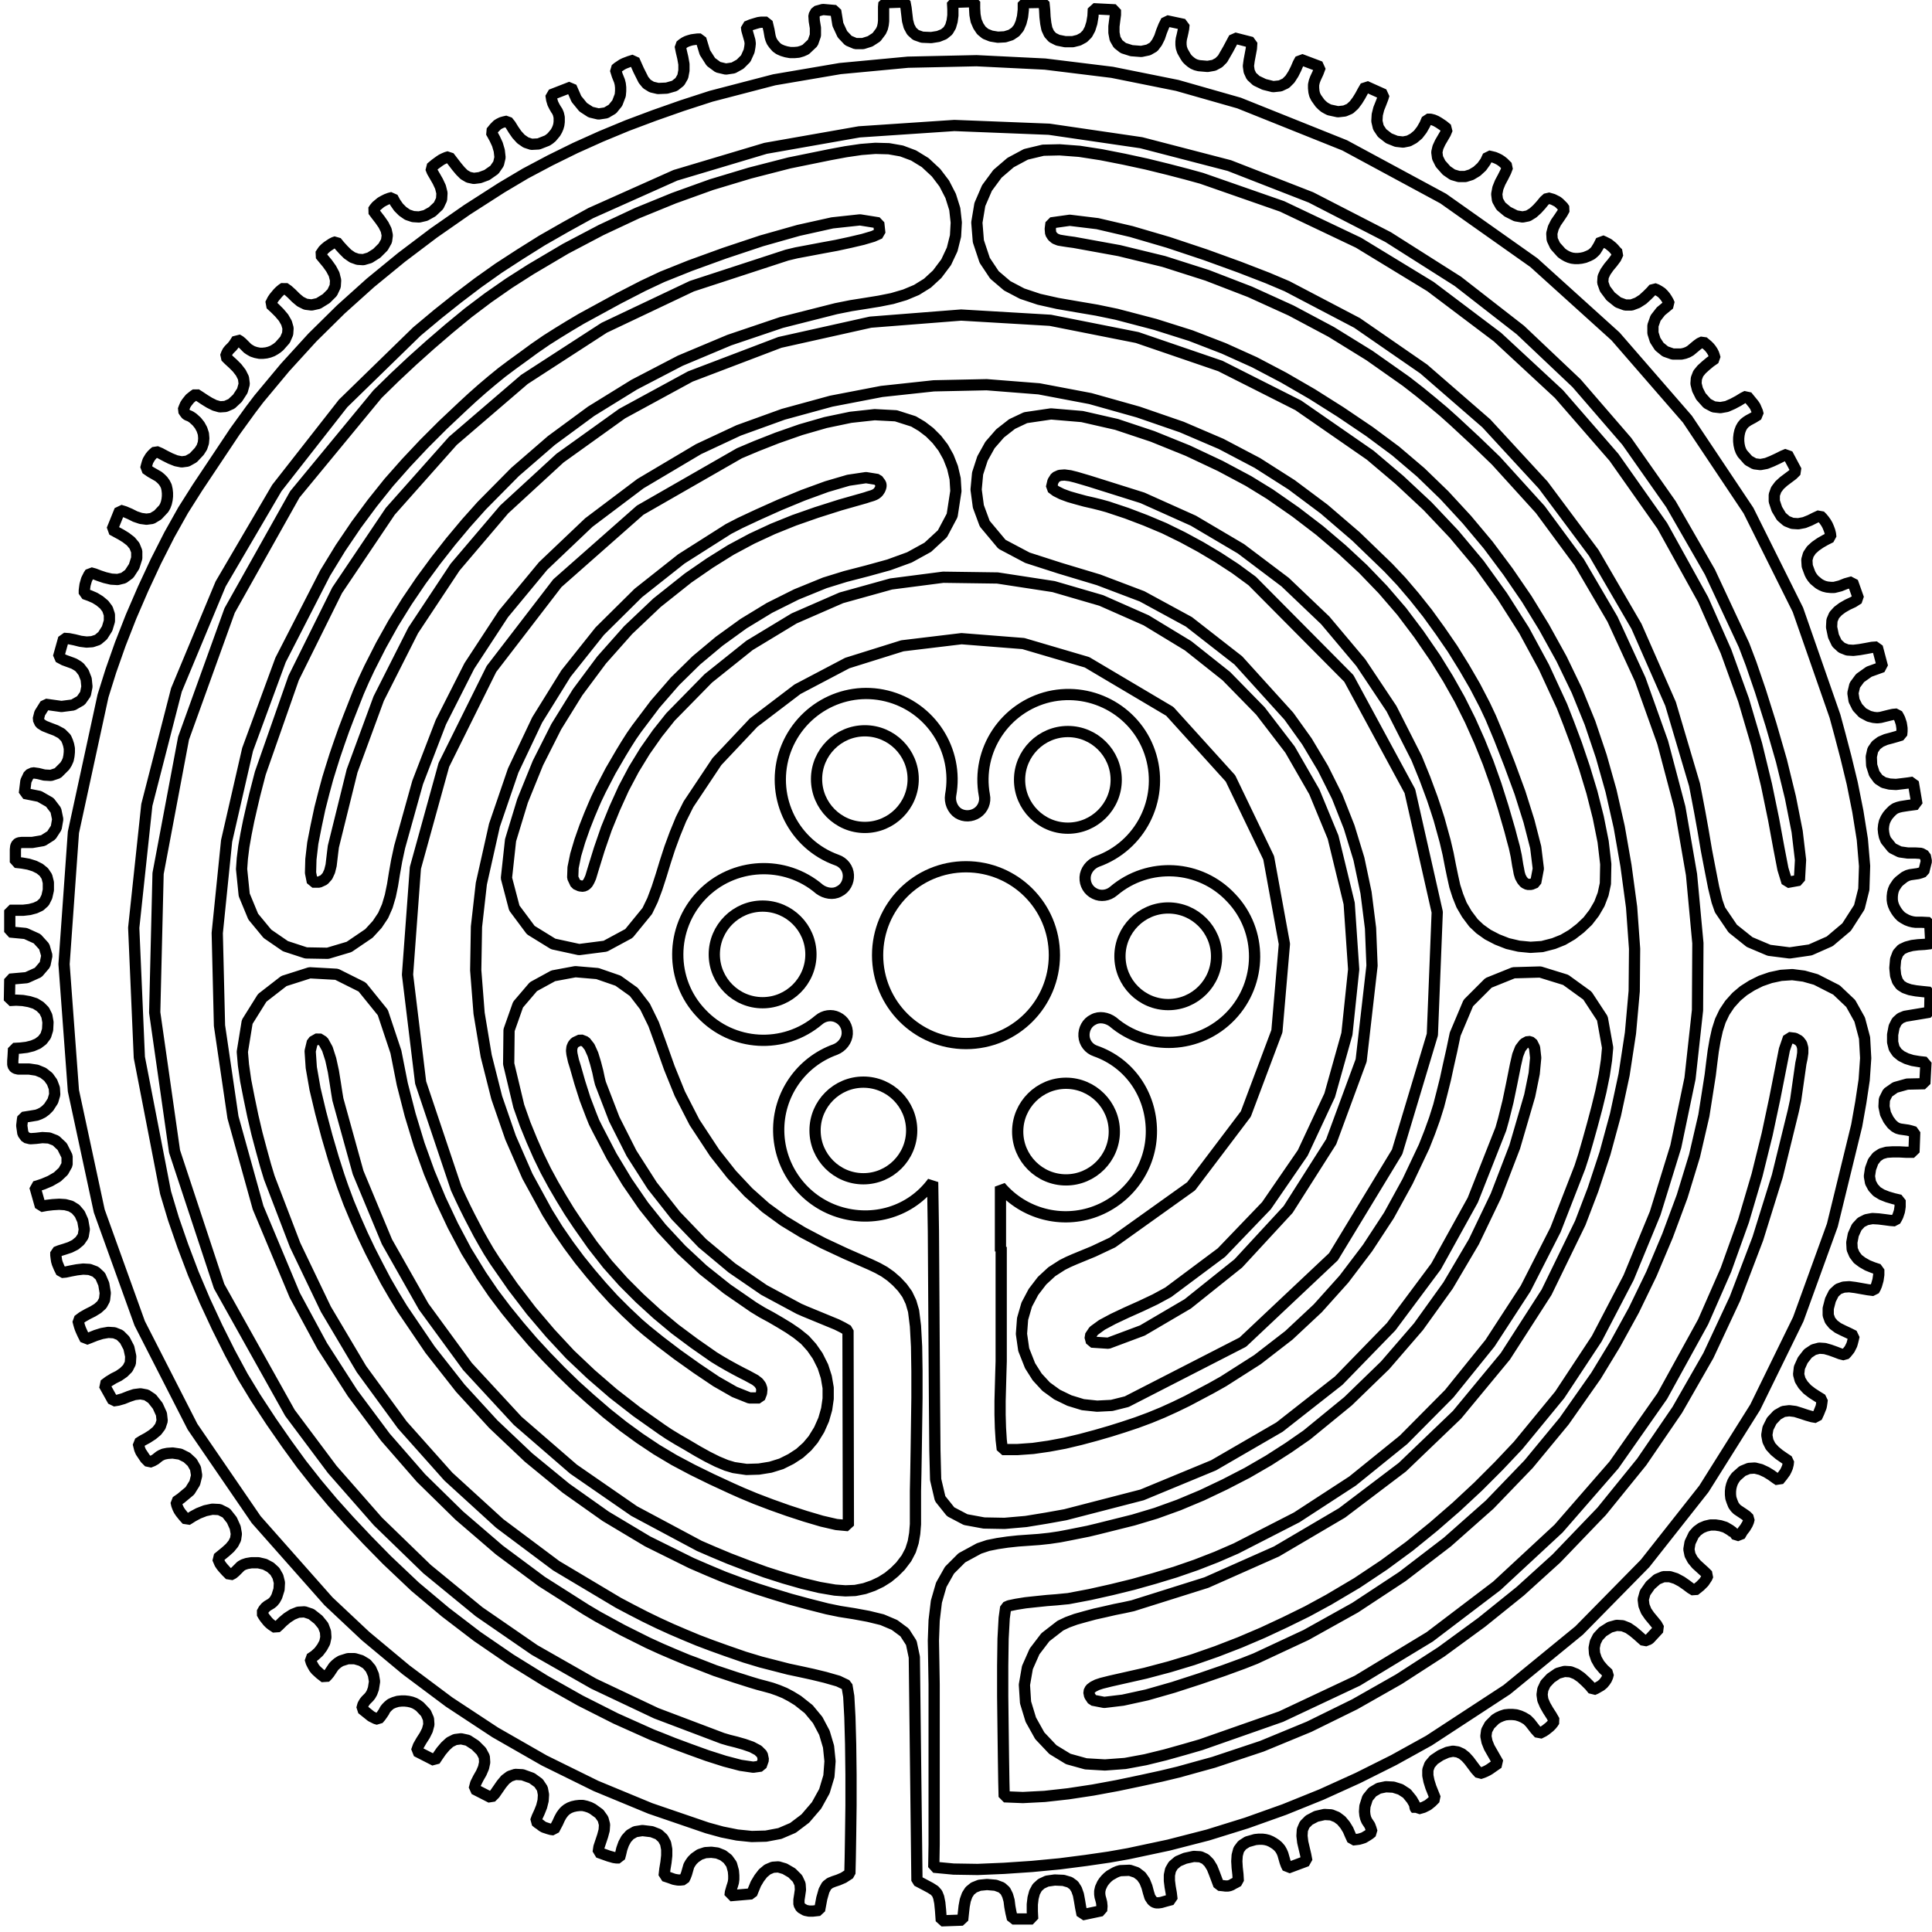 <?xml version="1.0" encoding="UTF-8"?>
<!DOCTYPE svg PUBLIC "-//W3C//DTD SVG 1.1//EN" "http://www.w3.org/Graphics/SVG/1.1/DTD/svg11.dtd">
<!-- Creator: CorelDRAW 2019 (64-Bit) -->
<svg xmlns="http://www.w3.org/2000/svg" xml:space="preserve" width="61.581mm" height="61.582mm" version="1.1" style="shape-rendering:geometricPrecision; text-rendering:geometricPrecision; image-rendering:optimizeQuality; fill-rule:evenodd; clip-rule:evenodd"
viewBox="0 0 5.158 5.158"
 xmlns:xlink="http://www.w3.org/1999/xlink"
 xmlns:xodm="http://www.corel.com/coreldraw/odm/2003">
 <defs>
  <style type="text/css">
   <![CDATA[
    .str0 {stroke:black;stroke-width:0.03;stroke-linejoin:bevel;stroke-miterlimit:22.926}
    .fil0 {fill:none}
   ]]>
  </style>
 </defs>
 <g id="_0">
  <path class="fil0 str0" d="M2.815 2.55c0,-0.131 -0.106,-0.236 -0.236,-0.236 -0.131,0 -0.236,0.106 -0.236,0.236 0,0.131 0.106,0.236 0.236,0.236 0.131,0 0.236,-0.106 0.236,-0.236z"/>
  <path class="fil0 str0" d="M2.671 3.341l-0 -0.173c0.062,0.073 0.164,0.1 0.254,0.066 0.09,-0.034 0.15,-0.12 0.149,-0.216 -0.001,-0.096 -0.058,-0.18 -0.149,-0.212 -0.018,-0.006 -0.03,-0.022 -0.031,-0.04 -0.001,-0.018 0.008,-0.036 0.025,-0.044 0.016,-0.009 0.037,-0.005 0.052,0.006 0.092,0.079 0.231,0.072 0.315,-0.016 0.084,-0.088 0.085,-0.227 0.001,-0.315 -0.083,-0.089 -0.221,-0.097 -0.314,-0.018 -0.014,0.012 -0.034,0.015 -0.05,0.007 -0.017,-0.008 -0.027,-0.025 -0.026,-0.044 0.001,-0.018 0.014,-0.035 0.032,-0.042 0.115,-0.041 0.178,-0.164 0.144,-0.281 -0.034,-0.117 -0.154,-0.186 -0.272,-0.159 -0.118,0.028 -0.195,0.143 -0.173,0.263 0.004,0.018 -0.004,0.037 -0.019,0.047 -0.015,0.01 -0.035,0.011 -0.051,0.001 -0.015,-0.01 -0.023,-0.03 -0.02,-0.048 0.022,-0.12 -0.053,-0.236 -0.171,-0.265 -0.118,-0.029 -0.238,0.04 -0.274,0.157 -0.035,0.117 0.027,0.24 0.141,0.281 0.018,0.006 0.03,0.022 0.031,0.04 0.001,0.018 -0.008,0.036 -0.025,0.044 -0.016,0.009 -0.037,0.005 -0.052,-0.006 -0.092,-0.079 -0.231,-0.072 -0.315,0.016 -0.084,0.088 -0.085,0.227 -0.001,0.315 0.083,0.089 0.221,0.097 0.314,0.018 0.014,-0.012 0.034,-0.015 0.05,-0.007 0.017,0.008 0.027,0.025 0.026,0.044 -0.001,0.018 -0.014,0.035 -0.032,0.042 -0.092,0.033 -0.153,0.121 -0.151,0.219 0.002,0.098 0.066,0.184 0.159,0.214 0.093,0.03 0.194,-0 0.252,-0.079l0.002 0.131 0.001 0.157 0.001 0.16 0.001 0.148 0.001 0.121 0.002 0.077 0.012 0.051 0.028 0.035 0.04 0.021 0.049 0.009 0.055 0.001 0.057 -0.005 0.055 -0.009 0.05 -0.009 0.205 -0.053 0.191 -0.079 0.176 -0.102 0.158 -0.124 0.14 -0.144 0.12 -0.161 0.098 -0.177 0.075 -0.19 0.007 -0.025 0.006 -0.024 0.006 -0.024 0.005 -0.024 0.005 -0.024 0.005 -0.025 0.005 -0.025 0.006 -0.026 0.007 -0.018 0.01 -0.013 0.011 -0.006 0.01 0.003 0.007 0.014 0.003 0.027 -0.004 0.042 -0.012 0.059 -0.04 0.137 -0.05 0.13 -0.059 0.123 -0.069 0.117 -0.079 0.11 -0.089 0.103 -0.099 0.096 -0.11 0.09 -0.049 0.034 -0.053 0.034 -0.057 0.033 -0.06 0.031 -0.061 0.029 -0.062 0.026 -0.061 0.022 -0.06 0.018 -0.024 0.006 -0.024 0.006 -0.024 0.006 -0.024 0.006 -0.025 0.006 -0.025 0.005 -0.025 0.005 -0.026 0.005 -0.027 0.004 -0.028 0.003 -0.028 0.002 -0.028 0.002 -0.028 0.003 -0.027 0.004 -0.025 0.005 -0.024 0.008 -0.046 0.025 -0.033 0.033 -0.022 0.039 -0.013 0.045 -0.006 0.05 -0.002 0.054 0.001 0.057 0.001 0.06 0 0.061 0 0.061 0 0.061 0 0.061 0 0.061 -0 0.061 -0 0.061 -0.001 0.061 0.053 0.005 0.064 0.001 0.071 -0.003 0.074 -0.005 0.074 -0.007 0.07 -0.009 0.062 -0.009 0.051 -0.009 0.108 -0.023 0.105 -0.027 0.103 -0.032 0.101 -0.036 0.099 -0.04 0.097 -0.044 0.096 -0.048 0.094 -0.052 0.208 -0.136 0.193 -0.158 0.176 -0.179 0.157 -0.199 0.137 -0.218 0.115 -0.235 0.091 -0.251 0.065 -0.266 0.011 -0.062 0.009 -0.06 0.004 -0.058 -0.003 -0.054 -0.013 -0.049 -0.024 -0.043 -0.038 -0.036 -0.055 -0.028 -0.032 -0.009 -0.031 -0.004 -0.03 0.002 -0.028 0.006 -0.026 0.009 -0.024 0.012 -0.022 0.014 -0.019 0.016 -0.018 0.02 -0.014 0.021 -0.011 0.023 -0.008 0.025 -0.006 0.027 -0.005 0.029 -0.004 0.031 -0.004 0.033 -0.017 0.108 -0.025 0.108 -0.033 0.108 -0.039 0.105 -0.043 0.102 -0.047 0.097 -0.05 0.091 -0.051 0.084 -0.085 0.121 -0.095 0.115 -0.104 0.108 -0.113 0.1 -0.12 0.092 -0.126 0.083 -0.131 0.073 -0.135 0.063 -0.033 0.013 -0.052 0.019 -0.064 0.022 -0.071 0.023 -0.07 0.02 -0.064 0.014 -0.05 0.006 -0.031 -0.006 -0.008 -0.012 -0.002 -0.01 0.004 -0.008 0.008 -0.006 0.01 -0.005 0.012 -0.004 0.012 -0.003 0.012 -0.003 0.093 -0.021 0.064 -0.017 0.063 -0.019 0.063 -0.022 0.062 -0.024 0.061 -0.026 0.06 -0.028 0.059 -0.029 0.057 -0.031 0.076 -0.045 0.072 -0.048 0.068 -0.05 0.064 -0.052 0.061 -0.053 0.058 -0.054 0.055 -0.055 0.052 -0.055 0.111 -0.135 0.099 -0.15 0.085 -0.163 0.071 -0.172 0.055 -0.178 0.038 -0.182 0.02 -0.182 0.001 -0.179 -0.017 -0.183 -0.031 -0.179 -0.046 -0.174 -0.06 -0.168 -0.074 -0.161 -0.089 -0.152 -0.104 -0.141 -0.118 -0.13 -0.028 -0.027 -0.027 -0.026 -0.028 -0.026 -0.028 -0.026 -0.029 -0.026 -0.031 -0.026 -0.033 -0.027 -0.036 -0.028 -0.098 -0.069 -0.102 -0.063 -0.107 -0.057 -0.11 -0.05 -0.114 -0.044 -0.116 -0.037 -0.119 -0.029 -0.121 -0.022 -0.015 -0.002 -0.013 -0.002 -0.012 -0.002 -0.01 -0.004 -0.007 -0.006 -0.005 -0.008 -0.001 -0.012 0.002 -0.016 0.05 -0.007 0.074 0.009 0.09 0.021 0.099 0.029 0.099 0.033 0.091 0.033 0.075 0.029 0.052 0.022 0.187 0.098 0.178 0.123 0.167 0.145 0.152 0.165 0.135 0.181 0.114 0.196 0.091 0.207 0.064 0.216 0.006 0.031 0.008 0.042 0.009 0.05 0.009 0.053 0.01 0.052 0.009 0.046 0.009 0.037 0.008 0.023 0.034 0.05 0.045 0.036 0.052 0.022 0.055 0.007 0.055 -0.008 0.052 -0.023 0.045 -0.038 0.034 -0.053 0.012 -0.048 0.002 -0.062 -0.006 -0.071 -0.012 -0.075 -0.015 -0.075 -0.017 -0.07 -0.016 -0.061 -0.013 -0.048 -0.099 -0.284 -0.132 -0.265 -0.163 -0.244 -0.192 -0.221 -0.218 -0.197 -0.242 -0.171 -0.263 -0.142 -0.282 -0.113 -0.165 -0.047 -0.174 -0.035 -0.179 -0.022 -0.183 -0.009 -0.183 0.004 -0.181 0.017 -0.176 0.03 -0.169 0.044 -0.077 0.025 -0.074 0.026 -0.072 0.027 -0.07 0.029 -0.069 0.031 -0.067 0.033 -0.066 0.035 -0.064 0.038 -0.092 0.059 -0.089 0.062 -0.086 0.065 -0.083 0.068 -0.079 0.071 -0.076 0.075 -0.073 0.08 -0.07 0.084 -0.022 0.029 -0.021 0.029 -0.021 0.029 -0.02 0.03 -0.02 0.03 -0.02 0.03 -0.02 0.03 -0.02 0.03 -0.038 0.06 -0.037 0.066 -0.036 0.071 -0.034 0.073 -0.032 0.074 -0.029 0.074 -0.025 0.071 -0.021 0.067 -0.079 0.364 -0.025 0.352 0.025 0.338 0.069 0.321 0.108 0.3 0.141 0.276 0.17 0.248 0.193 0.218 0.099 0.093 0.108 0.09 0.115 0.086 0.123 0.081 0.131 0.075 0.138 0.068 0.145 0.06 0.152 0.052 0.04 0.011 0.04 0.008 0.039 0.004 0.038 -0.001 0.037 -0.007 0.035 -0.015 0.033 -0.025 0.03 -0.035 0.021 -0.038 0.012 -0.04 0.003 -0.04 -0.004 -0.039 -0.011 -0.037 -0.018 -0.034 -0.024 -0.029 -0.029 -0.023 -0.018 -0.011 -0.017 -0.009 -0.017 -0.007 -0.017 -0.006 -0.018 -0.005 -0.019 -0.005 -0.02 -0.006 -0.022 -0.007 -0.019 -0.006 -0.018 -0.006 -0.018 -0.006 -0.018 -0.006 -0.018 -0.007 -0.018 -0.007 -0.018 -0.007 -0.019 -0.007 -0.036 -0.015 -0.035 -0.015 -0.035 -0.016 -0.034 -0.017 -0.034 -0.017 -0.033 -0.018 -0.033 -0.018 -0.032 -0.019 -0.118 -0.075 -0.113 -0.084 -0.107 -0.092 -0.102 -0.1 -0.095 -0.109 -0.088 -0.118 -0.081 -0.126 -0.073 -0.135 -0.098 -0.234 -0.067 -0.241 -0.036 -0.245 -0.006 -0.247 0.025 -0.246 0.056 -0.244 0.088 -0.239 0.119 -0.232 0.041 -0.067 0.042 -0.062 0.043 -0.058 0.044 -0.055 0.046 -0.052 0.048 -0.051 0.05 -0.05 0.053 -0.05 0.026 -0.024 0.026 -0.023 0.026 -0.022 0.027 -0.022 0.028 -0.021 0.029 -0.021 0.03 -0.022 0.032 -0.022 0.03 -0.019 0.031 -0.019 0.032 -0.019 0.033 -0.018 0.033 -0.018 0.033 -0.018 0.033 -0.017 0.033 -0.017 0.051 -0.024 0.075 -0.03 0.091 -0.033 0.099 -0.033 0.099 -0.028 0.09 -0.02 0.074 -0.008 0.05 0.008 0.003 0.028 -0.018 0.008 -0.027 0.008 -0.034 0.008 -0.037 0.008 -0.038 0.007 -0.037 0.007 -0.032 0.006 -0.025 0.006 -0.254 0.083 -0.234 0.111 -0.213 0.138 -0.191 0.164 -0.167 0.188 -0.142 0.211 -0.116 0.234 -0.089 0.254 -0.007 0.027 -0.008 0.031 -0.008 0.034 -0.008 0.035 -0.007 0.035 -0.006 0.034 -0.004 0.032 -0.002 0.028 0.007 0.069 0.024 0.058 0.038 0.046 0.048 0.033 0.055 0.018 0.058 0.001 0.057 -0.017 0.053 -0.036 0.022 -0.024 0.016 -0.024 0.011 -0.025 0.008 -0.027 0.006 -0.029 0.005 -0.031 0.006 -0.034 0.008 -0.037 0.048 -0.172 0.062 -0.161 0.076 -0.15 0.091 -0.139 0.106 -0.128 0.122 -0.116 0.138 -0.104 0.155 -0.092 0.107 -0.05 0.119 -0.043 0.128 -0.035 0.135 -0.026 0.139 -0.015 0.141 -0.003 0.14 0.011 0.137 0.026 0.128 0.036 0.116 0.04 0.105 0.045 0.097 0.051 0.091 0.058 0.087 0.065 0.085 0.073 0.086 0.083 0.035 0.037 0.035 0.041 0.035 0.044 0.034 0.047 0.033 0.048 0.031 0.05 0.029 0.05 0.026 0.05 0.016 0.034 0.023 0.055 0.027 0.069 0.028 0.076 0.024 0.076 0.018 0.07 0.007 0.057 -0.007 0.037 -0.012 0.005 -0.01 -0 -0.008 -0.004 -0.006 -0.007 -0.005 -0.009 -0.003 -0.01 -0.002 -0.011 -0.002 -0.01 -0.004 -0.025 -0.005 -0.023 -0.006 -0.022 -0.006 -0.023 -0.018 -0.062 -0.019 -0.06 -0.021 -0.059 -0.023 -0.057 -0.025 -0.056 -0.028 -0.056 -0.031 -0.055 -0.034 -0.055 -0.044 -0.064 -0.046 -0.061 -0.05 -0.058 -0.053 -0.055 -0.056 -0.052 -0.06 -0.051 -0.064 -0.049 -0.069 -0.048 -0.057 -0.035 -0.075 -0.04 -0.087 -0.041 -0.094 -0.038 -0.096 -0.032 -0.092 -0.021 -0.083 -0.007 -0.068 0.01 -0.036 0.017 -0.032 0.025 -0.027 0.031 -0.02 0.036 -0.013 0.04 -0.004 0.043 0.006 0.045 0.017 0.046 0.046 0.055 0.068 0.036 0.087 0.028 0.103 0.031 0.116 0.044 0.125 0.068 0.132 0.103 0.135 0.149 0.048 0.067 0.043 0.072 0.038 0.076 0.032 0.081 0.026 0.085 0.019 0.09 0.012 0.095 0.004 0.1 -0.029 0.253 -0.08 0.217 -0.115 0.181 -0.133 0.144 -0.135 0.108 -0.121 0.071 -0.091 0.034 -0.045 -0.003 -0.004 -0.015 0.01 -0.015 0.022 -0.016 0.03 -0.016 0.036 -0.017 0.038 -0.017 0.038 -0.018 0.035 -0.019 0.142 -0.106 0.12 -0.125 0.097 -0.141 0.072 -0.154 0.046 -0.164 0.018 -0.172 -0.012 -0.176 -0.043 -0.177 -0.05 -0.121 -0.065 -0.113 -0.079 -0.103 -0.091 -0.093 -0.102 -0.081 -0.112 -0.068 -0.12 -0.053 -0.127 -0.037 -0.15 -0.023 -0.145 -0.002 -0.139 0.018 -0.133 0.037 -0.126 0.055 -0.119 0.072 -0.11 0.088 -0.101 0.103 -0.035 0.044 -0.033 0.047 -0.03 0.049 -0.027 0.051 -0.024 0.053 -0.022 0.054 -0.019 0.055 -0.017 0.055 -0.003 0.01 -0.003 0.01 -0.004 0.009 -0.004 0.007 -0.005 0.005 -0.007 0.003 -0.009 -0.001 -0.011 -0.005 -0.008 -0.017 0.001 -0.027 0.007 -0.034 0.011 -0.037 0.013 -0.037 0.013 -0.033 0.011 -0.026 0.007 -0.016 0.012 -0.025 0.013 -0.025 0.013 -0.025 0.014 -0.024 0.014 -0.024 0.014 -0.023 0.014 -0.022 0.014 -0.02 0.049 -0.065 0.053 -0.061 0.057 -0.056 0.061 -0.051 0.065 -0.047 0.069 -0.042 0.072 -0.036 0.076 -0.031 0.055 -0.017 0.058 -0.015 0.058 -0.016 0.055 -0.02 0.049 -0.027 0.039 -0.036 0.026 -0.049 0.01 -0.065 -0.002 -0.033 -0.007 -0.03 -0.011 -0.028 -0.014 -0.025 -0.017 -0.022 -0.019 -0.019 -0.021 -0.016 -0.022 -0.013 -0.047 -0.015 -0.057 -0.003 -0.064 0.007 -0.067 0.014 -0.066 0.019 -0.063 0.022 -0.056 0.022 -0.045 0.019 -0.265 0.152 -0.221 0.195 -0.176 0.229 -0.127 0.256 -0.076 0.275 -0.021 0.285 0.035 0.288 0.095 0.283 0.012 0.026 0.012 0.025 0.012 0.024 0.012 0.023 0.012 0.023 0.013 0.023 0.014 0.024 0.016 0.025 0.048 0.069 0.049 0.064 0.051 0.06 0.053 0.057 0.056 0.053 0.059 0.051 0.063 0.049 0.068 0.048 0.018 0.012 0.023 0.014 0.026 0.015 0.027 0.016 0.027 0.015 0.026 0.013 0.024 0.01 0.02 0.006 0.034 0.005 0.033 -0.001 0.031 -0.005 0.029 -0.009 0.026 -0.013 0.023 -0.015 0.02 -0.018 0.016 -0.019 0.016 -0.026 0.012 -0.027 0.008 -0.028 0.004 -0.028 -0 -0.029 -0.005 -0.029 -0.009 -0.028 -0.014 -0.028 -0.016 -0.023 -0.018 -0.02 -0.021 -0.017 -0.022 -0.015 -0.023 -0.014 -0.024 -0.014 -0.024 -0.013 -0.023 -0.014 -0.071 -0.049 -0.064 -0.051 -0.058 -0.054 -0.053 -0.057 -0.048 -0.06 -0.044 -0.064 -0.041 -0.068 -0.038 -0.073 -0.009 -0.018 -0.008 -0.02 -0.008 -0.021 -0.008 -0.021 -0.007 -0.022 -0.007 -0.022 -0.006 -0.021 -0.006 -0.021 -0.005 -0.016 -0.004 -0.018 -0.001 -0.009 0.001 -0.009 0.003 -0.007 0.005 -0.006 0.015 -0.007 0.013 0.005 0.011 0.014 0.009 0.02 0.007 0.023 0.006 0.023 0.004 0.019 0.003 0.012 0.037 0.096 0.046 0.091 0.055 0.086 0.063 0.08 0.071 0.074 0.079 0.066 0.086 0.059 0.093 0.05 0.016 0.007 0.017 0.007 0.017 0.007 0.017 0.007 0.017 0.007 0.017 0.007 0.016 0.008 0.014 0.008 0.001 0.521 -0.032 -0.003 -0.039 -0.009 -0.044 -0.013 -0.046 -0.015 -0.045 -0.016 -0.042 -0.016 -0.036 -0.015 -0.027 -0.012 -0.054 -0.025 -0.051 -0.025 -0.049 -0.026 -0.047 -0.028 -0.045 -0.03 -0.044 -0.032 -0.044 -0.035 -0.044 -0.038 -0.04 -0.036 -0.039 -0.038 -0.038 -0.039 -0.037 -0.04 -0.036 -0.042 -0.035 -0.043 -0.034 -0.045 -0.032 -0.047 -0.04 -0.065 -0.036 -0.068 -0.033 -0.07 -0.03 -0.072 -0.027 -0.075 -0.024 -0.079 -0.021 -0.082 -0.017 -0.086 -0.035 -0.105 -0.055 -0.068 -0.068 -0.034 -0.072 -0.004 -0.069 0.022 -0.058 0.045 -0.04 0.064 -0.013 0.08 0.003 0.035 0.006 0.042 0.009 0.046 0.01 0.048 0.011 0.047 0.012 0.045 0.011 0.04 0.01 0.033 0.069 0.18 0.082 0.171 0.095 0.16 0.109 0.149 0.123 0.138 0.137 0.125 0.151 0.113 0.166 0.099 0.036 0.019 0.035 0.018 0.035 0.017 0.035 0.016 0.035 0.015 0.036 0.015 0.037 0.014 0.039 0.014 0.049 0.017 0.043 0.013 0.039 0.01 0.035 0.009 0.033 0.007 0.032 0.007 0.033 0.008 0.035 0.01 0.023 0.011 0.005 0.03 0.003 0.055 0.002 0.072 0.001 0.081 -0 0.083 -0.001 0.077 -0.001 0.063 -0.001 0.042 -0.017 0.011 -0.014 0.006 -0.012 0.004 -0.01 0.004 -0.009 0.007 -0.007 0.013 -0.006 0.021 -0.006 0.032 -0.009 0.001 -0.009 0.001 -0.005 -0 -0.005 -0 -0.005 -0.001 -0.005 -0.001 -0.012 -0.007 -0.005 -0.009 -0 -0.012 0.002 -0.013 0.002 -0.014 -0.001 -0.015 -0.007 -0.015 -0.015 -0.015 -0.019 -0.011 -0.017 -0.005 -0.015 0.001 -0.014 0.006 -0.012 0.01 -0.01 0.013 -0.009 0.015 -0.007 0.017 -0.002 0.005 -0.002 0.005 -0.058 0.005 0.001 -0.009 0.002 -0.007 0.002 -0.007 0.002 -0.006 0.002 -0.007 0.001 -0.008 0 -0.01 -0.001 -0.012 -0.005 -0.018 -0.01 -0.014 -0.013 -0.01 -0.015 -0.006 -0.016 -0.002 -0.016 0.001 -0.015 0.005 -0.013 0.009 -0.007 0.007 -0.005 0.007 -0.004 0.007 -0.002 0.007 -0.002 0.007 -0.002 0.007 -0.003 0.008 -0.004 0.008 -0.009 0.001 -0.007 0 -0.006 -0.001 -0.005 -0.001 -0.011 -0.004 -0.015 -0.005 0.002 -0.018 0.003 -0.018 0.002 -0.018 0 -0.017 -0.003 -0.016 -0.007 -0.013 -0.012 -0.011 -0.018 -0.007 -0.025 -0.003 -0.019 0.003 -0.014 0.008 -0.01 0.011 -0.007 0.013 -0.005 0.014 -0.003 0.013 -0.003 0.011 -0.008 -0 -0.007 -0.001 -0.007 -0.002 -0.007 -0.002 -0.014 -0.005 -0.014 -0.005 0.002 -0.014 0.005 -0.015 0.005 -0.015 0.004 -0.015 0.001 -0.015 -0.004 -0.015 -0.01 -0.014 -0.018 -0.013 -0.008 -0.004 -0.009 -0.003 -0.009 -0.002 -0.009 -0 -0.009 0.001 -0.009 0.002 -0.008 0.003 -0.007 0.004 -0.005 0.004 -0.004 0.004 -0.003 0.004 -0.003 0.004 -0.005 0.009 -0.005 0.011 -0.01 0.019 -0.008 -0.001 -0.007 -0.002 -0.006 -0.002 -0.006 -0.002 -0.005 -0.003 -0.005 -0.004 -0.006 -0.004 -0.006 -0.005 0.004 -0.011 0.006 -0.013 0.006 -0.015 0.004 -0.016 0.001 -0.016 -0.003 -0.016 -0.01 -0.015 -0.018 -0.013 -0.025 -0.009 -0.019 -0.001 -0.015 0.005 -0.012 0.009 -0.01 0.012 -0.009 0.013 -0.009 0.013 -0.01 0.01 -0.045 -0.023 0.004 -0.015 0.007 -0.014 0.008 -0.014 0.006 -0.014 0.003 -0.014 -0.001 -0.015 -0.008 -0.015 -0.016 -0.016 -0.02 -0.013 -0.018 -0.004 -0.016 0.002 -0.014 0.007 -0.012 0.011 -0.011 0.013 -0.009 0.013 -0.008 0.012 -0.049 -0.025 0.005 -0.014 0.008 -0.014 0.009 -0.014 0.007 -0.014 0.004 -0.015 -0.001 -0.015 -0.007 -0.016 -0.016 -0.017 -0.007 -0.005 -0.007 -0.004 -0.008 -0.003 -0.009 -0.002 -0.009 -0.001 -0.009 -0 -0.01 0.001 -0.01 0.003 -0.009 0.004 -0.006 0.005 -0.005 0.005 -0.004 0.005 -0.003 0.006 -0.004 0.006 -0.005 0.007 -0.006 0.007 -0.007 -0.002 -0.006 -0.003 -0.006 -0.003 -0.005 -0.004 -0.01 -0.008 -0.01 -0.008 0.003 -0.011 0.004 -0.007 0.004 -0.005 0.004 -0.004 0.004 -0.004 0.004 -0.005 0.004 -0.007 0.004 -0.011 0.003 -0.019 -0.003 -0.018 -0.007 -0.016 -0.011 -0.013 -0.015 -0.009 -0.017 -0.005 -0.018 0 -0.019 0.006 -0.008 0.005 -0.006 0.005 -0.005 0.005 -0.004 0.006 -0.004 0.006 -0.004 0.006 -0.005 0.006 -0.006 0.006 -0.013 -0.01 -0.011 -0.01 -0.005 -0.006 -0.004 -0.007 -0.004 -0.008 -0.003 -0.01 0.012 -0.008 0.011 -0.01 0.009 -0.012 0.007 -0.013 0.003 -0.014 -0.001 -0.015 -0.006 -0.016 -0.013 -0.016 -0.019 -0.015 -0.018 -0.006 -0.017 0.001 -0.015 0.006 -0.014 0.009 -0.012 0.01 -0.01 0.01 -0.008 0.007 -0.006 -0.004 -0.006 -0.004 -0.005 -0.004 -0.005 -0.005 -0.004 -0.005 -0.004 -0.005 -0.004 -0.006 -0.004 -0.007 0.005 -0.009 0.005 -0.006 0.005 -0.004 0.005 -0.003 0.005 -0.003 0.005 -0.004 0.005 -0.006 0.005 -0.009 0.006 -0.019 0.001 -0.018 -0.004 -0.016 -0.008 -0.014 -0.012 -0.011 -0.015 -0.008 -0.017 -0.004 -0.019 0 -0.012 0.002 -0.009 0.003 -0.007 0.004 -0.005 0.005 -0.005 0.005 -0.005 0.005 -0.006 0.005 -0.008 0.004 -0.01 -0.01 -0.009 -0.01 -0.004 -0.005 -0.004 -0.006 -0.003 -0.007 -0.003 -0.007 0.011 -0.009 0.011 -0.009 0.011 -0.01 0.009 -0.011 0.006 -0.012 0.002 -0.014 -0.003 -0.017 -0.009 -0.02 -0.015 -0.019 -0.018 -0.009 -0.019 -0.001 -0.019 0.004 -0.018 0.007 -0.015 0.008 -0.011 0.007 -0.005 0.003 -0.009 -0.01 -0.008 -0.01 -0.004 -0.006 -0.003 -0.006 -0.003 -0.008 -0.002 -0.009 0.013 -0.009 0.024 -0.02 0.013 -0.021 0.005 -0.02 -0.003 -0.019 -0.009 -0.016 -0.014 -0.013 -0.018 -0.009 -0.02 -0.003 -0.014 0.001 -0.01 0.002 -0.007 0.003 -0.005 0.003 -0.005 0.004 -0.005 0.004 -0.007 0.004 -0.01 0.004 -0.005 -0.005 -0.005 -0.005 -0.004 -0.006 -0.004 -0.006 -0.004 -0.006 -0.003 -0.007 -0.002 -0.008 -0.002 -0.008 0.011 -0.007 0.013 -0.007 0.014 -0.009 0.012 -0.01 0.009 -0.012 0.005 -0.015 -0.002 -0.018 -0.01 -0.022 -0.015 -0.019 -0.015 -0.01 -0.016 -0.003 -0.016 0.002 -0.015 0.005 -0.015 0.006 -0.014 0.004 -0.013 0.002 -0.024 -0.043 0.012 -0.009 0.013 -0.008 0.014 -0.007 0.013 -0.009 0.011 -0.011 0.007 -0.014 0.001 -0.018 -0.005 -0.023 -0.011 -0.021 -0.013 -0.013 -0.015 -0.006 -0.016 -0.001 -0.017 0.003 -0.016 0.005 -0.015 0.006 -0.013 0.005 -0.007 -0.014 -0.005 -0.011 -0.002 -0.005 -0.002 -0.006 -0.002 -0.007 -0.002 -0.008 0.012 -0.009 0.014 -0.008 0.014 -0.007 0.013 -0.008 0.011 -0.01 0.007 -0.013 0.002 -0.018 -0.004 -0.024 -0.009 -0.021 -0.013 -0.012 -0.016 -0.006 -0.017 -0.001 -0.017 0.002 -0.016 0.003 -0.014 0.003 -0.011 0.001 -0.006 -0.012 -0.005 -0.012 -0.002 -0.007 -0.001 -0.007 -0.001 -0.008 0 -0.008 0.01 -0.004 0.013 -0.004 0.015 -0.005 0.014 -0.007 0.012 -0.01 0.009 -0.013 0.003 -0.018 -0.004 -0.023 -0.008 -0.018 -0.011 -0.013 -0.013 -0.008 -0.015 -0.004 -0.016 -0.001 -0.017 0.001 -0.017 0.002 -0.016 0.003 -0.015 -0.053 0.007 -0.002 0.015 -0.005 0.019 -0.008 0.019 -0.011 0.016 -0.015 0.01 -0.018 -0 -0.022 -0.013 -0.026 -0.017 -0.016 -0.018 -0.007 -0.018 -0.001 -0.017 0.002 -0.015 0.001 -0.012 -0.003 -0.008 -0.011 -0.003 -0.021 0.002 -0.017 0.001 -0.005 0.019 -0.003 0.018 -0.003 0.008 -0.003 0.008 -0.004 0.008 -0.006 0.008 -0.008 0.011 -0.017 0.005 -0.017 -0.001 -0.017 -0.006 -0.016 -0.01 -0.014 -0.014 -0.011 -0.017 -0.007 -0.02 -0.003 -0.017 -0 -0.012 -0 -0.008 -0.002 -0.005 -0.004 -0.002 -0.006 -0 -0.01 0.001 -0.014 0.001 -0.019 0.018 -0.001 0.017 -0.002 0.016 -0.004 0.014 -0.006 0.012 -0.009 0.009 -0.012 0.005 -0.016 0.001 -0.02 -0.003 -0.017 -0.007 -0.014 -0.011 -0.011 -0.013 -0.008 -0.016 -0.005 -0.017 -0.003 -0.018 -0.001 -0.018 0.001 0.001 -0.057 0.045 -0.004 0.031 -0.014 0.018 -0.021 0.005 -0.024 -0.007 -0.024 -0.019 -0.021 -0.031 -0.014 -0.042 -0.004 0 -0.058 0.018 0 0.018 -0 0.017 -0.002 0.015 -0.004 0.013 -0.006 0.011 -0.01 0.007 -0.014 0.004 -0.018 -0 -0.02 -0.004 -0.016 -0.008 -0.012 -0.011 -0.009 -0.014 -0.007 -0.016 -0.005 -0.017 -0.003 -0.018 -0.002 -0 -0.02 0 -0.014 0.001 -0.009 0.003 -0.006 0.005 -0.003 0.008 -0.001 0.012 0 0.016 0 0.029 -0.005 0.022 -0.014 0.013 -0.02 0.004 -0.023 -0.005 -0.024 -0.016 -0.021 -0.028 -0.016 -0.04 -0.008 0.004 -0.033 0.008 -0.017 0.011 -0.005 0.014 0.002 0.016 0.004 0.018 0.001 0.018 -0.006 0.019 -0.019 0.005 -0.008 0.004 -0.009 0.002 -0.01 0.001 -0.01 -0 -0.01 -0.002 -0.01 -0.003 -0.009 -0.004 -0.009 -0.012 -0.012 -0.015 -0.008 -0.016 -0.006 -0.015 -0.006 -0.011 -0.007 -0.005 -0.011 0.004 -0.016 0.015 -0.024 0.043 0.006 0.031 -0.004 0.021 -0.012 0.012 -0.017 0.004 -0.02 -0.002 -0.02 -0.007 -0.018 -0.01 -0.013 -0.005 -0.004 -0.005 -0.003 -0.005 -0.003 -0.005 -0.002 -0.011 -0.004 -0.011 -0.004 -0.015 -0.008 0.014 -0.05 0.014 0.001 0.015 0.003 0.016 0.004 0.016 0.002 0.015 -0.001 0.015 -0.005 0.013 -0.011 0.012 -0.019 0.006 -0.02 0 -0.017 -0.005 -0.015 -0.009 -0.012 -0.012 -0.01 -0.013 -0.008 -0.014 -0.006 -0.014 -0.005 0 -0.009 0.001 -0.008 0.001 -0.007 0.002 -0.007 0.002 -0.007 0.003 -0.006 0.003 -0.006 0.004 -0.006 0.011 0.003 0.013 0.005 0.015 0.005 0.017 0.004 0.017 0.001 0.016 -0.004 0.015 -0.011 0.013 -0.02 0.007 -0.022 -0 -0.018 -0.006 -0.015 -0.01 -0.012 -0.013 -0.01 -0.013 -0.008 -0.013 -0.007 -0.011 -0.006 0.021 -0.052 0.013 0.004 0.014 0.006 0.014 0.007 0.015 0.005 0.015 0.002 0.015 -0.002 0.015 -0.009 0.016 -0.017 0.004 -0.007 0.003 -0.008 0.002 -0.009 0.001 -0.009 -0 -0.009 -0.001 -0.009 -0.002 -0.009 -0.004 -0.008 -0.005 -0.007 -0.006 -0.006 -0.006 -0.005 -0.007 -0.004 -0.014 -0.008 -0.013 -0.009 0.002 -0.008 0.002 -0.007 0.002 -0.006 0.003 -0.005 0.003 -0.005 0.004 -0.005 0.005 -0.005 0.006 -0.005 0.012 0.005 0.013 0.007 0.014 0.007 0.015 0.006 0.015 0.003 0.015 -0.002 0.016 -0.009 0.016 -0.017 0.007 -0.011 0.004 -0.012 0.001 -0.012 -0.001 -0.012 -0.004 -0.012 -0.006 -0.011 -0.008 -0.01 -0.01 -0.009 -0.006 -0.004 -0.004 -0.002 -0.003 -0.001 -0.002 -0.001 -0.002 -0.001 -0.002 -0.002 -0.003 -0.004 -0.004 -0.006 0.003 -0.008 0.003 -0.007 0.004 -0.006 0.004 -0.005 0.004 -0.005 0.005 -0.004 0.005 -0.004 0.006 -0.004 0.011 0.007 0.012 0.008 0.013 0.008 0.014 0.007 0.014 0.004 0.015 -0.001 0.016 -0.007 0.016 -0.015 0.013 -0.02 0.005 -0.018 -0.002 -0.016 -0.007 -0.014 -0.01 -0.013 -0.011 -0.011 -0.011 -0.01 -0.009 -0.009 0.003 -0.008 0.003 -0.006 0.004 -0.005 0.004 -0.004 0.004 -0.004 0.004 -0.005 0.004 -0.006 0.005 -0.008 0.007 0.004 0.006 0.005 0.005 0.005 0.005 0.005 0.005 0.005 0.006 0.004 0.007 0.004 0.009 0.003 0.01 0.002 0.009 0 0.009 -0.001 0.008 -0.002 0.008 -0.003 0.007 -0.004 0.006 -0.004 0.006 -0.005 0.015 -0.017 0.007 -0.016 0.001 -0.015 -0.004 -0.014 -0.008 -0.014 -0.011 -0.013 -0.012 -0.012 -0.012 -0.011 0.003 -0.006 0.003 -0.006 0.004 -0.006 0.005 -0.006 0.005 -0.006 0.005 -0.005 0.006 -0.005 0.006 -0.004 0.01 0.007 0.01 0.009 0.011 0.011 0.012 0.01 0.014 0.007 0.016 0.002 0.018 -0.004 0.021 -0.013 0.016 -0.016 0.008 -0.017 0.001 -0.016 -0.004 -0.016 -0.008 -0.015 -0.01 -0.014 -0.01 -0.012 -0.009 -0.011 0.004 -0.006 0.004 -0.006 0.005 -0.005 0.006 -0.005 0.006 -0.004 0.006 -0.004 0.006 -0.003 0.006 -0.002 0.009 0.011 0.01 0.011 0.011 0.011 0.013 0.009 0.014 0.005 0.015 0.001 0.017 -0.005 0.019 -0.012 0.017 -0.017 0.009 -0.016 0.002 -0.015 -0.003 -0.014 -0.007 -0.014 -0.009 -0.013 -0.01 -0.013 -0.009 -0.012 0.004 -0.006 0.005 -0.006 0.006 -0.005 0.006 -0.005 0.007 -0.004 0.008 -0.004 0.008 -0.003 0.008 -0.002 0.007 0.013 0.009 0.013 0.011 0.011 0.013 0.009 0.015 0.005 0.016 0.001 0.017 -0.004 0.018 -0.01 0.017 -0.016 0.008 -0.017 0.001 -0.017 -0.004 -0.016 -0.007 -0.015 -0.008 -0.014 -0.007 -0.012 -0.004 -0.01 0.012 -0.01 0.011 -0.008 0.006 -0.004 0.006 -0.003 0.007 -0.003 0.007 -0.002 0.01 0.013 0.01 0.013 0.01 0.012 0.01 0.01 0.012 0.007 0.014 0.003 0.016 -0.002 0.019 -0.007 0.02 -0.014 0.011 -0.016 0.004 -0.017 -0.002 -0.018 -0.005 -0.017 -0.007 -0.015 -0.006 -0.011 -0.004 -0.007 0.005 -0.006 0.004 -0.005 0.004 -0.004 0.004 -0.004 0.005 -0.003 0.006 -0.003 0.007 -0.002 0.009 -0.002 0.008 0.01 0.008 0.013 0.009 0.013 0.011 0.012 0.013 0.009 0.015 0.005 0.019 -0.001 0.023 -0.009 0.006 -0.004 0.006 -0.005 0.005 -0.006 0.005 -0.006 0.004 -0.007 0.003 -0.007 0.002 -0.007 0.001 -0.008 -0 -0.012 -0.002 -0.009 -0.003 -0.007 -0.004 -0.006 -0.004 -0.007 -0.004 -0.008 -0.003 -0.01 -0.002 -0.013 0.054 -0.021 0.014 0.032 0.018 0.022 0.02 0.013 0.021 0.005 0.02 -0.003 0.017 -0.01 0.013 -0.016 0.008 -0.021 0.001 -0.011 -0 -0.01 -0.001 -0.009 -0.002 -0.008 -0.006 -0.015 -0.005 -0.016 0.006 -0.005 0.006 -0.004 0.006 -0.004 0.006 -0.003 0.013 -0.005 0.013 -0.004 0.012 0.027 0.013 0.026 0.009 0.011 0.013 0.008 0.017 0.004 0.023 -0.001 0.021 -0.006 0.014 -0.011 0.008 -0.014 0.003 -0.016 -0 -0.017 -0.003 -0.017 -0.004 -0.017 -0.003 -0.015 0.006 -0.005 0.006 -0.004 0.006 -0.003 0.006 -0.002 0.007 -0.002 0.007 -0.001 0.008 -0.001 0.009 -0 0.011 0.036 0.016 0.025 0.019 0.014 0.021 0.005 0.02 -0.003 0.018 -0.01 0.015 -0.015 0.009 -0.02 0.002 -0.011 0.001 -0.009 -0.001 -0.008 -0.002 -0.007 -0.002 -0.007 -0.002 -0.007 -0.002 -0.007 -0.001 -0.009 0.012 -0.005 0.013 -0.004 0.007 -0.002 0.007 -0.001 0.008 -0 0.008 0 0.005 0.021 0.003 0.017 0.002 0.007 0.003 0.007 0.005 0.007 0.007 0.008 0.007 0.005 0.009 0.004 0.01 0.003 0.011 0.002 0.011 0 0.011 -0.001 0.01 -0.003 0.009 -0.004 0.019 -0.018 0.007 -0.02 -0 -0.02 -0.003 -0.018 -0.001 -0.015 0.006 -0.011 0.018 -0.005 0.034 0.003 0.006 0.037 0.012 0.026 0.016 0.017 0.019 0.008 0.02 0 0.019 -0.006 0.017 -0.011 0.012 -0.016 0.004 -0.009 0.002 -0.009 0.001 -0.009 -0 -0.009 -0 -0.009 -0 -0.01 0 -0.01 0.001 -0.011 0.056 -0.002 0.003 0.016 0.002 0.017 0.002 0.017 0.004 0.015 0.007 0.013 0.011 0.01 0.017 0.006 0.024 0.001 0.019 -0.003 0.015 -0.006 0.011 -0.009 0.007 -0.012 0.004 -0.014 0.002 -0.015 -0 -0.017 -0.001 -0.018 0.059 -0.002 -0 0.018 0.001 0.017 0.003 0.016 0.006 0.014 0.008 0.012 0.011 0.009 0.015 0.006 0.018 0.003 0.019 -0.001 0.016 -0.005 0.012 -0.008 0.009 -0.011 0.006 -0.014 0.004 -0.016 0.002 -0.018 0 -0.019 0.055 -0.001 0.002 0.02 0.001 0.019 0.002 0.017 0.003 0.015 0.006 0.013 0.009 0.01 0.014 0.007 0.02 0.004 0.02 0 0.016 -0.004 0.013 -0.007 0.01 -0.01 0.007 -0.013 0.005 -0.016 0.003 -0.018 0.001 -0.02 0.059 0.003 -0 0.013 -0.002 0.015 -0.002 0.016 -0 0.017 0.003 0.016 0.008 0.014 0.014 0.011 0.022 0.007 0.026 0.002 0.019 -0.004 0.014 -0.008 0.009 -0.012 0.007 -0.014 0.005 -0.015 0.006 -0.015 0.007 -0.014 0.047 0.01 -0.001 0.011 -0.002 0.01 -0.002 0.009 -0.002 0.008 -0.001 0.008 -0 0.008 0.001 0.008 0.003 0.009 0.004 0.007 0.004 0.007 0.004 0.006 0.005 0.005 0.006 0.005 0.006 0.004 0.007 0.003 0.008 0.002 0.023 0.002 0.017 -0.003 0.013 -0.007 0.01 -0.01 0.015 -0.026 0.016 -0.03 0.047 0.012 -0.001 0.016 -0.003 0.016 -0.003 0.016 -0.002 0.015 0.002 0.014 0.006 0.013 0.013 0.012 0.021 0.01 0.024 0.006 0.019 -0.002 0.015 -0.007 0.011 -0.011 0.009 -0.014 0.007 -0.014 0.006 -0.014 0.006 -0.011 0.053 0.02 -0.006 0.016 -0.007 0.015 -0.003 0.008 -0.002 0.009 -0 0.009 0.001 0.01 0.002 0.008 0.004 0.008 0.005 0.007 0.005 0.007 0.006 0.006 0.006 0.005 0.007 0.004 0.006 0.003 0.023 0.005 0.018 -0.002 0.014 -0.006 0.011 -0.01 0.009 -0.012 0.008 -0.013 0.007 -0.013 0.007 -0.012 0.049 0.022 -0.003 0.01 -0.005 0.013 -0.006 0.015 -0.004 0.016 -0.001 0.017 0.004 0.017 0.01 0.015 0.018 0.014 0.02 0.008 0.018 0.002 0.015 -0.003 0.013 -0.007 0.012 -0.01 0.01 -0.013 0.008 -0.014 0.006 -0.014 0.009 0 0.008 0.002 0.007 0.003 0.007 0.004 0.012 0.008 0.011 0.009 -0.005 0.012 -0.007 0.012 -0.007 0.012 -0.006 0.013 -0.003 0.013 0.002 0.015 0.008 0.016 0.016 0.018 0.016 0.011 0.017 0.005 0.017 -0 0.016 -0.005 0.015 -0.009 0.013 -0.012 0.01 -0.014 0.007 -0.015 0.009 0.002 0.008 0.002 0.007 0.003 0.006 0.003 0.006 0.004 0.005 0.004 0.005 0.005 0.006 0.006 -0.005 0.013 -0.007 0.014 -0.008 0.015 -0.006 0.015 -0.003 0.016 0.002 0.016 0.009 0.016 0.018 0.015 0.022 0.011 0.018 0.003 0.015 -0.003 0.013 -0.008 0.011 -0.01 0.01 -0.011 0.009 -0.011 0.009 -0.008 0.007 0.002 0.007 0.002 0.006 0.003 0.006 0.003 0.005 0.004 0.005 0.005 0.005 0.005 0.004 0.006 -0.006 0.011 -0.008 0.012 -0.009 0.013 -0.007 0.014 -0.004 0.015 0.001 0.016 0.008 0.017 0.017 0.019 0.007 0.005 0.007 0.004 0.007 0.003 0.007 0.002 0.008 0.001 0.008 0 0.009 -0.001 0.009 -0.002 0.01 -0.004 0.008 -0.004 0.006 -0.005 0.005 -0.005 0.008 -0.013 0.007 -0.014 0.007 0.003 0.006 0.003 0.006 0.003 0.005 0.004 0.005 0.004 0.005 0.005 0.005 0.006 0.006 0.006 -0.006 0.013 -0.009 0.012 -0.01 0.012 -0.009 0.013 -0.006 0.013 -0.001 0.015 0.006 0.017 0.015 0.02 0.02 0.016 0.019 0.007 0.017 -0 0.016 -0.006 0.014 -0.009 0.012 -0.011 0.01 -0.01 0.007 -0.008 0.008 0.003 0.007 0.004 0.006 0.004 0.005 0.005 0.005 0.006 0.004 0.006 0.004 0.007 0.003 0.007 -0.023 0.019 -0.014 0.018 -0.007 0.02 -0 0.02 0.006 0.019 0.011 0.017 0.016 0.013 0.02 0.007 0.023 -0 0.009 -0.002 0.008 -0.003 0.007 -0.004 0.006 -0.005 0.006 -0.005 0.006 -0.005 0.007 -0.005 0.009 -0.004 0.006 0.005 0.006 0.005 0.005 0.005 0.004 0.005 0.004 0.006 0.003 0.006 0.002 0.006 0.002 0.007 -0.013 0.009 -0.012 0.01 -0.011 0.01 -0.009 0.011 -0.005 0.013 -0.001 0.014 0.004 0.016 0.009 0.018 0.017 0.019 0.017 0.009 0.018 0.002 0.017 -0.003 0.016 -0.007 0.015 -0.008 0.013 -0.008 0.01 -0.005 0.009 0.011 0.009 0.011 0.004 0.006 0.003 0.007 0.003 0.007 0.002 0.008 -0.013 0.008 -0.013 0.007 -0.006 0.004 -0.005 0.004 -0.005 0.006 -0.004 0.007 -0.003 0.008 -0.002 0.009 -0.001 0.009 0 0.009 0.001 0.009 0.002 0.009 0.003 0.008 0.004 0.007 0.016 0.018 0.016 0.009 0.016 0.002 0.016 -0.003 0.015 -0.006 0.015 -0.007 0.014 -0.007 0.012 -0.005 0.024 0.045 -0.01 0.01 -0.012 0.009 -0.012 0.009 -0.011 0.01 -0.009 0.012 -0.005 0.014 0 0.017 0.007 0.021 0.012 0.02 0.014 0.012 0.015 0.006 0.016 0.001 0.016 -0.003 0.015 -0.006 0.014 -0.007 0.013 -0.006 0.006 0.006 0.005 0.006 0.005 0.007 0.004 0.007 0.003 0.007 0.003 0.008 0.002 0.008 0.001 0.009 -0.014 0.007 -0.014 0.008 -0.013 0.009 -0.011 0.01 -0.008 0.012 -0.004 0.014 0.001 0.017 0.007 0.019 0.003 0.006 0.004 0.006 0.005 0.006 0.006 0.005 0.006 0.005 0.007 0.004 0.007 0.003 0.008 0.002 0.01 0.001 0.009 -0 0.008 -0.002 0.008 -0.002 0.015 -0.006 0.018 -0.005 0.016 0.045 -0.014 0.009 -0.015 0.007 -0.014 0.008 -0.012 0.009 -0.01 0.011 -0.006 0.014 -0.001 0.018 0.005 0.024 0.009 0.019 0.013 0.012 0.015 0.006 0.016 0.001 0.017 -0.002 0.017 -0.003 0.016 -0.003 0.014 -0.001 0.014 0.053 -0.036 0.013 -0.024 0.017 -0.014 0.019 -0.005 0.021 0.003 0.02 0.009 0.018 0.014 0.015 0.017 0.009 0.012 0.003 0.01 0.001 0.009 -0.001 0.008 -0.002 0.008 -0.002 0.008 -0.002 0.009 -0.002 0.011 -0.001 0.004 0.007 0.003 0.006 0.002 0.006 0.002 0.006 0.001 0.006 0.001 0.007 0 0.008 -0.001 0.01 -0.013 0.004 -0.014 0.004 -0.015 0.004 -0.014 0.006 -0.012 0.009 -0.009 0.013 -0.004 0.018 0.001 0.023 0.007 0.022 0.011 0.015 0.014 0.009 0.016 0.004 0.017 0.001 0.017 -0.002 0.016 -0.002 0.013 -0.002 0.01 0.059 -0.023 0.003 -0.019 0.003 -0.008 0.002 -0.008 0.003 -0.007 0.005 -0.007 0.007 -0.006 0.007 -0.005 0.008 -0.004 0.009 -0.002 0.009 -0.001 0.01 0.001 0.01 0.002 0.01 0.004 0.01 0.017 0.021 0.02 0.01 0.021 0.003 0.02 -0 0.016 0.001 0.011 0.006 0.003 0.015 -0.007 0.028 -0.008 0.003 -0.007 0.002 -0.007 0.001 -0.007 0.001 -0.007 0.001 -0.007 0.002 -0.008 0.004 -0.009 0.007 -0.005 0.004 -0.005 0.005 -0.004 0.006 -0.004 0.006 -0.003 0.007 -0.002 0.008 -0.001 0.009 -0 0.009 0.001 0.007 0.002 0.007 0.003 0.007 0.004 0.007 0.004 0.006 0.005 0.006 0.005 0.005 0.006 0.004 0.009 0.005 0.008 0.003 0.008 0.002 0.008 0.001 0.017 -0 0.02 0.001 0.003 0.056 -0.017 0.002 -0.017 0.001 -0.016 0.002 -0.015 0.004 -0.013 0.006 -0.01 0.011 -0.006 0.016 -0.002 0.023 0.002 0.02 0.005 0.015 0.008 0.011 0.011 0.007 0.014 0.005 0.016 0.003 0.018 0.002 0.02 0.002 -0.001 0.053 -0.036 0.006 -0.03 0.005 -0.012 0.005 -0.01 0.009 -0.007 0.014 -0.004 0.021 -0 0.02 0.004 0.016 0.008 0.012 0.011 0.009 0.014 0.007 0.016 0.005 0.018 0.003 0.018 0.002 -0.003 0.057 -0.047 0.001 -0.032 0.009 -0.02 0.014 -0.009 0.018 -0.001 0.019 0.004 0.019 0.008 0.016 0.009 0.012 0.008 0.007 0.007 0.004 0.007 0.002 0.007 0.001 0.007 0.001 0.007 0.001 0.008 0.002 0.01 0.003 -0.002 0.054 -0.02 -0 -0.019 -0.001 -0.018 -0 -0.016 0.001 -0.014 0.004 -0.012 0.008 -0.01 0.013 -0.007 0.019 -0.003 0.02 0.003 0.017 0.007 0.013 0.01 0.011 0.013 0.008 0.015 0.006 0.017 0.005 0.017 0.004 -0 0.009 -0 0.008 -0.001 0.007 -0.001 0.006 -0.002 0.006 -0.002 0.006 -0.003 0.006 -0.004 0.007 -0.013 -0.001 -0.015 -0.002 -0.016 -0.002 -0.017 -0.001 -0.016 0.003 -0.014 0.007 -0.012 0.013 -0.009 0.02 -0.004 0.021 0.001 0.018 0.006 0.014 0.009 0.012 0.012 0.009 0.014 0.008 0.015 0.006 0.015 0.005 0 0.007 -0 0.007 -0.001 0.007 -0.001 0.007 -0.002 0.007 -0.002 0.007 -0.003 0.007 -0.004 0.007 -0.016 -0.002 -0.017 -0.003 -0.017 -0.003 -0.016 -0.002 -0.015 0.001 -0.014 0.005 -0.012 0.011 -0.009 0.018 -0.006 0.023 0 0.018 0.005 0.014 0.009 0.011 0.012 0.009 0.014 0.007 0.015 0.007 0.014 0.007 -0.002 0.009 -0.002 0.008 -0.002 0.007 -0.003 0.006 -0.003 0.006 -0.004 0.005 -0.004 0.005 -0.005 0.005 -0.012 -0.003 -0.013 -0.005 -0.014 -0.005 -0.014 -0.004 -0.015 -0.001 -0.015 0.004 -0.015 0.01 -0.014 0.018 -0.009 0.02 -0.002 0.018 0.004 0.015 0.008 0.013 0.011 0.012 0.013 0.01 0.014 0.009 0.013 0.008 -0.001 0.008 -0.001 0.007 -0.001 0.005 -0.002 0.005 -0.004 0.01 -0.006 0.013 -0.012 -0.002 -0.014 -0.004 -0.015 -0.005 -0.016 -0.005 -0.016 -0.002 -0.016 0.002 -0.016 0.009 -0.015 0.016 -0.01 0.02 -0.003 0.018 0.003 0.016 0.007 0.014 0.011 0.012 0.012 0.01 0.013 0.009 0.012 0.008 -0.001 0.009 -0.002 0.008 -0.003 0.007 -0.003 0.006 -0.008 0.011 -0.009 0.011 -0.009 -0.006 -0.011 -0.008 -0.013 -0.008 -0.015 -0.007 -0.016 -0.004 -0.016 0.001 -0.017 0.007 -0.017 0.015 -0.005 0.007 -0.004 0.007 -0.003 0.008 -0.002 0.008 -0.001 0.009 0 0.009 0.001 0.009 0.003 0.009 0.004 0.01 0.005 0.007 0.005 0.005 0.006 0.004 0.006 0.004 0.006 0.004 0.007 0.005 0.007 0.007 -0.002 0.008 -0.003 0.007 -0.003 0.005 -0.003 0.005 -0.007 0.009 -0.007 0.012 -0.013 -0.004 -0.003 -0.001 -0 -0.001 -0.001 -0.002 -0.003 -0.003 -0.007 -0.005 -0.012 -0.007 -0.013 -0.004 -0.013 -0.002 -0.013 0 -0.013 0.003 -0.012 0.005 -0.011 0.008 -0.009 0.01 -0.01 0.021 -0.003 0.018 0.003 0.015 0.007 0.013 0.01 0.012 0.011 0.01 0.011 0.01 0.009 0.009 -0.003 0.007 -0.004 0.006 -0.004 0.006 -0.005 0.005 -0.005 0.005 -0.005 0.004 -0.005 0.004 -0.005 0.004 -0.01 -0.006 -0.012 -0.009 -0.013 -0.009 -0.015 -0.008 -0.016 -0.005 -0.017 0 -0.017 0.007 -0.018 0.016 -0.014 0.02 -0.005 0.018 0.002 0.016 0.006 0.015 0.009 0.013 0.01 0.012 0.009 0.011 0.006 0.011 -0.025 0.027 -0.005 0.003 -0 0 -0.001 0 -0.008 0.003 -0.008 -0.007 -0.01 -0.009 -0.012 -0.01 -0.013 -0.009 -0.015 -0.006 -0.016 -0.001 -0.018 0.005 -0.019 0.012 -0.013 0.014 -0.007 0.014 -0.003 0.015 0.001 0.015 0.005 0.015 0.008 0.014 0.011 0.013 0.013 0.012 -0.002 0.008 -0.003 0.007 -0.004 0.006 -0.005 0.006 -0.006 0.005 -0.007 0.004 -0.007 0.004 -0.007 0.003 -0.009 -0.011 -0.011 -0.011 -0.012 -0.011 -0.013 -0.009 -0.015 -0.006 -0.016 -0.001 -0.018 0.005 -0.019 0.013 -0.014 0.015 -0.007 0.015 -0.002 0.014 0.002 0.014 0.006 0.014 0.008 0.014 0.009 0.014 0.008 0.014 -0.004 0.006 -0.004 0.005 -0.005 0.005 -0.005 0.004 -0.005 0.004 -0.006 0.004 -0.006 0.003 -0.006 0.003 -0.01 -0.011 -0.007 -0.009 -0.007 -0.009 -0.004 -0.004 -0.004 -0.004 -0.005 -0.003 -0.005 -0.003 -0.009 -0.004 -0.01 -0.003 -0.01 -0.001 -0.01 0 -0.01 0.001 -0.009 0.003 -0.009 0.004 -0.008 0.005 -0.015 0.015 -0.008 0.015 -0.002 0.015 0.003 0.015 0.006 0.015 0.008 0.014 0.008 0.014 0.008 0.014 -0.013 0.009 -0.01 0.007 -0.005 0.003 -0.006 0.003 -0.007 0.003 -0.009 0.003 -0.01 -0.011 -0.009 -0.012 -0.009 -0.012 -0.009 -0.01 -0.01 -0.008 -0.011 -0.005 -0.013 -0.002 -0.015 0.003 -0.018 0.008 -0.018 0.012 -0.011 0.013 -0.005 0.014 -0 0.015 0.003 0.015 0.005 0.016 0.006 0.015 0.006 0.015 -0.005 0.005 -0.005 0.005 -0.005 0.004 -0.005 0.004 -0.006 0.003 -0.006 0.003 -0.007 0.002 -0.007 0.002 -0.003 -0.004 -0.002 0.003 -0.001 0.001 -0.001 -0.001 -0.001 -0.002 -0.001 -0.006 -0.001 -0.004 -0.007 -0.012 -0.013 -0.016 -0.017 -0.011 -0.019 -0.006 -0.02 -0.001 -0.019 0.004 -0.017 0.01 -0.013 0.016 -0.007 0.022 -0.001 0.014 0.001 0.01 0.002 0.008 0.003 0.007 0.004 0.006 0.004 0.006 0.003 0.008 0.003 0.01 -0.006 0.005 -0.006 0.004 -0.005 0.003 -0.005 0.003 -0.006 0.002 -0.007 0.002 -0.008 0.001 -0.009 0.001 -0.006 -0.013 -0.006 -0.014 -0.008 -0.013 -0.01 -0.012 -0.012 -0.009 -0.015 -0.006 -0.018 -0.001 -0.022 0.005 -0.019 0.01 -0.012 0.012 -0.006 0.014 -0.001 0.016 0.002 0.017 0.004 0.017 0.004 0.017 0.003 0.016 -0.051 0.019 -0.004 -0.008 -0.003 -0.008 -0.002 -0.007 -0.002 -0.007 -0.002 -0.007 -0.003 -0.007 -0.004 -0.007 -0.006 -0.007 -0.006 -0.005 -0.006 -0.004 -0.007 -0.004 -0.007 -0.003 -0.008 -0.002 -0.008 -0.001 -0.009 0 -0.01 0.001 -0.021 0.006 -0.014 0.009 -0.009 0.012 -0.004 0.015 -0.001 0.016 0.001 0.017 0.002 0.018 0.001 0.018 -0.007 0.004 -0.006 0.003 -0.005 0.003 -0.005 0.002 -0.005 0.001 -0.006 0 -0.008 -0.001 -0.01 -0.001 -0.006 -0.016 -0.006 -0.016 -0.006 -0.015 -0.008 -0.013 -0.01 -0.01 -0.013 -0.006 -0.018 -0.001 -0.023 0.005 -0.019 0.008 -0.013 0.011 -0.007 0.012 -0.003 0.014 0 0.015 0.002 0.016 0.003 0.017 0.002 0.017 -0.015 0.004 -0.014 0.004 -0.007 0.001 -0.006 -0 -0.006 -0.002 -0.005 -0.004 -0.006 -0.009 -0.004 -0.013 -0.004 -0.015 -0.006 -0.015 -0.009 -0.013 -0.013 -0.01 -0.018 -0.006 -0.025 0.001 -0.007 0.002 -0.007 0.003 -0.007 0.004 -0.007 0.004 -0.006 0.005 -0.005 0.005 -0.005 0.006 -0.004 0.006 -0.005 0.011 -0.002 0.009 -0 0.008 0.001 0.007 0.002 0.007 0.002 0.008 0.001 0.01 -0.001 0.012 -0.052 0.011 -0.004 -0.02 -0.003 -0.018 -0.003 -0.016 -0.005 -0.014 -0.007 -0.011 -0.011 -0.008 -0.017 -0.005 -0.023 -0.001 -0.021 0.003 -0.015 0.007 -0.011 0.01 -0.007 0.013 -0.004 0.015 -0.002 0.017 -0 0.019 0.001 0.02 -0.054 -0 -0.004 -0.017 -0.003 -0.016 -0.002 -0.016 -0.004 -0.014 -0.006 -0.012 -0.01 -0.009 -0.016 -0.006 -0.023 -0.002 -0.02 0.002 -0.015 0.006 -0.011 0.009 -0.007 0.011 -0.005 0.014 -0.003 0.016 -0.002 0.018 -0.002 0.019 -0.057 0.002 -0.002 -0.028 -0.002 -0.02 -0.003 -0.015 -0.004 -0.01 -0.007 -0.008 -0.011 -0.007 -0.015 -0.008 -0.021 -0.011 -0.007 -0.597 -0.008 -0.038 -0.018 -0.028 -0.027 -0.02 -0.033 -0.014 -0.037 -0.009 -0.038 -0.007 -0.038 -0.006 -0.034 -0.007 -0.051 -0.013 -0.048 -0.013 -0.046 -0.014 -0.044 -0.014 -0.043 -0.015 -0.043 -0.016 -0.043 -0.018 -0.044 -0.019 -0.117 -0.058 -0.112 -0.067 -0.106 -0.075 -0.1 -0.082 -0.094 -0.089 -0.088 -0.096 -0.081 -0.103 -0.074 -0.109 -0.022 -0.036 -0.022 -0.038 -0.021 -0.04 -0.021 -0.041 -0.02 -0.042 -0.019 -0.043 -0.018 -0.043 -0.016 -0.043 -0.01 -0.029 -0.015 -0.047 -0.017 -0.058 -0.017 -0.064 -0.015 -0.063 -0.01 -0.057 -0.003 -0.044 0.006 -0.025 0.016 -0.009 0.013 0.008 0.011 0.02 0.009 0.028 0.007 0.032 0.005 0.031 0.004 0.026 0.003 0.018 0.054 0.195 0.077 0.185 0.098 0.173 0.117 0.16 0.134 0.145 0.149 0.129 0.162 0.112 0.174 0.093 0.037 0.016 0.043 0.018 0.047 0.018 0.049 0.018 0.05 0.016 0.049 0.014 0.046 0.011 0.041 0.007 0.028 0.002 0.026 -0.001 0.025 -0.005 0.023 -0.008 0.021 -0.01 0.019 -0.012 0.017 -0.014 0.016 -0.016 0.016 -0.021 0.011 -0.021 0.007 -0.022 0.004 -0.023 0.002 -0.025 0 -0.027 -0 -0.029 -0 -0.033 0.001 -0.047 0.001 -0.06 0.001 -0.069 0.001 -0.072 0 -0.071 -0.001 -0.066 -0.003 -0.055 -0.005 -0.04 -0.007 -0.024 -0.01 -0.021 -0.013 -0.018 -0.015 -0.016 -0.016 -0.014 -0.017 -0.012 -0.018 -0.01 -0.019 -0.009 -0.066 -0.029 -0.06 -0.028 -0.055 -0.029 -0.051 -0.031 -0.048 -0.035 -0.046 -0.041 -0.045 -0.048 -0.045 -0.057 -0.054 -0.082 -0.039 -0.076 -0.028 -0.069 -0.022 -0.062 -0.02 -0.055 -0.023 -0.047 -0.03 -0.039 -0.042 -0.03 -0.055 -0.019 -0.059 -0.005 -0.059 0.011 -0.053 0.029 -0.041 0.048 -0.024 0.068 -0.001 0.09 0.027 0.113 0.017 0.048 0.018 0.044 0.018 0.041 0.019 0.039 0.02 0.037 0.021 0.036 0.022 0.036 0.024 0.036 0.038 0.054 0.04 0.051 0.042 0.047 0.044 0.044 0.046 0.042 0.048 0.04 0.051 0.038 0.053 0.037 0.018 0.011 0.019 0.011 0.02 0.011 0.019 0.01 0.012 0.006 0.011 0.006 0.011 0.006 0.009 0.007 0.006 0.008 0.003 0.009 -0.001 0.011 -0.005 0.013 -0.027 0 -0.04 -0.016 -0.049 -0.028 -0.052 -0.035 -0.052 -0.037 -0.046 -0.035 -0.036 -0.029 -0.021 -0.018 -0.034 -0.032 -0.033 -0.033 -0.031 -0.034 -0.03 -0.035 -0.03 -0.037 -0.029 -0.039 -0.029 -0.042 -0.028 -0.045 -0.053 -0.097 -0.045 -0.103 -0.037 -0.107 -0.028 -0.111 -0.019 -0.114 -0.009 -0.115 0.002 -0.116 0.013 -0.115 0.035 -0.156 0.05 -0.146 0.064 -0.135 0.077 -0.124 0.09 -0.113 0.103 -0.102 0.115 -0.091 0.126 -0.08 0.031 -0.016 0.047 -0.022 0.058 -0.026 0.063 -0.026 0.063 -0.023 0.058 -0.017 0.047 -0.007 0.031 0.005 0.003 0.004 0.003 0.004 0.002 0.003 0.001 0.003 0 0.004 -0.001 0.004 -0.002 0.005 -0.004 0.006 -0.003 0.003 -0.004 0.003 -0.004 0.002 -0.005 0.002 -0.01 0.003 -0.009 0.003 -0.067 0.019 -0.063 0.02 -0.06 0.021 -0.057 0.023 -0.056 0.026 -0.056 0.03 -0.056 0.035 -0.058 0.04 -0.083 0.066 -0.077 0.073 -0.071 0.08 -0.064 0.086 -0.057 0.092 -0.049 0.097 -0.041 0.101 -0.032 0.105 -0.011 0.101 0.021 0.08 0.044 0.059 0.06 0.037 0.069 0.015 0.07 -0.009 0.063 -0.034 0.049 -0.06 0.014 -0.029 0.012 -0.032 0.011 -0.034 0.011 -0.036 0.012 -0.037 0.014 -0.038 0.016 -0.039 0.02 -0.04 0.076 -0.114 0.098 -0.104 0.117 -0.089 0.133 -0.07 0.147 -0.046 0.158 -0.019 0.165 0.013 0.17 0.05 0.221 0.131 0.162 0.179 0.102 0.212 0.042 0.23 -0.02 0.233 -0.083 0.221 -0.146 0.193 -0.21 0.15 -0.017 0.008 -0.017 0.008 -0.017 0.008 -0.017 0.007 -0.017 0.007 -0.017 0.007 -0.016 0.007 -0.016 0.008 -0.028 0.018 -0.026 0.024 -0.023 0.03 -0.018 0.034 -0.011 0.038 -0.003 0.04 0.006 0.042 0.017 0.043 0.019 0.03 0.024 0.026 0.029 0.021 0.033 0.016 0.036 0.011 0.038 0.004 0.039 -0.002 0.04 -0.01 0.31 -0.159 0.242 -0.228 0.17 -0.28 0.094 -0.313 0.013 -0.327 -0.073 -0.323 -0.163 -0.301 -0.258 -0.26 -0.045 -0.033 -0.046 -0.03 -0.047 -0.028 -0.048 -0.026 -0.049 -0.024 -0.05 -0.021 -0.05 -0.019 -0.051 -0.017 -0.018 -0.005 -0.02 -0.005 -0.022 -0.005 -0.022 -0.006 -0.021 -0.006 -0.019 -0.007 -0.016 -0.008 -0.012 -0.009 0.004 -0.017 0.007 -0.011 0.011 -0.005 0.013 -0.001 0.015 0.002 0.016 0.004 0.017 0.005 0.017 0.005 0.143 0.045 0.136 0.061 0.127 0.075 0.118 0.089 0.107 0.102 0.095 0.113 0.082 0.123 0.067 0.132 0.011 0.027 0.011 0.027 0.01 0.027 0.01 0.027 0.009 0.027 0.009 0.028 0.008 0.029 0.008 0.029 0.008 0.034 0.006 0.031 0.006 0.029 0.006 0.027 0.008 0.025 0.01 0.025 0.014 0.024 0.018 0.024 0.017 0.016 0.021 0.015 0.025 0.013 0.028 0.011 0.03 0.007 0.031 0.003 0.031 -0.002 0.031 -0.008 0.025 -0.01 0.024 -0.014 0.022 -0.017 0.02 -0.019 0.017 -0.022 0.014 -0.024 0.01 -0.026 0.006 -0.028 0.001 -0.052 -0.007 -0.06 -0.013 -0.065 -0.017 -0.067 -0.02 -0.066 -0.021 -0.062 -0.021 -0.056 -0.018 -0.046 -0.048 -0.104 -0.053 -0.098 -0.058 -0.091 -0.062 -0.086 -0.067 -0.08 -0.071 -0.075 -0.075 -0.07 -0.078 -0.066 -0.192 -0.133 -0.208 -0.105 -0.222 -0.076 -0.232 -0.046 -0.238 -0.014 -0.242 0.019 -0.242 0.054 -0.239 0.091 -0.182 0.099 -0.166 0.119 -0.149 0.137 -0.131 0.154 -0.112 0.169 -0.092 0.182 -0.071 0.193 -0.05 0.202 -0.002 0.016 -0.002 0.017 -0.002 0.017 -0.004 0.016 -0.006 0.013 -0.009 0.01 -0.013 0.006 -0.018 0 -0.005 -0.025 0.001 -0.036 0.005 -0.043 0.009 -0.046 0.01 -0.047 0.011 -0.043 0.01 -0.037 0.008 -0.026 0.011 -0.035 0.012 -0.035 0.012 -0.034 0.013 -0.034 0.013 -0.033 0.013 -0.033 0.014 -0.032 0.015 -0.032 0.031 -0.061 0.033 -0.059 0.036 -0.058 0.038 -0.056 0.039 -0.053 0.04 -0.051 0.041 -0.049 0.042 -0.047 0.089 -0.09 0.097 -0.084 0.106 -0.078 0.115 -0.071 0.123 -0.064 0.131 -0.055 0.139 -0.047 0.146 -0.037 0.04 -0.008 0.038 -0.006 0.037 -0.006 0.035 -0.007 0.034 -0.01 0.031 -0.013 0.029 -0.018 0.026 -0.024 0.024 -0.032 0.016 -0.034 0.009 -0.036 0.002 -0.036 -0.004 -0.036 -0.011 -0.035 -0.017 -0.033 -0.022 -0.029 -0.029 -0.027 -0.031 -0.019 -0.032 -0.012 -0.034 -0.006 -0.036 -0.001 -0.038 0.003 -0.041 0.006 -0.043 0.008 -0.108 0.022 -0.105 0.027 -0.103 0.031 -0.1 0.036 -0.098 0.04 -0.096 0.045 -0.095 0.05 -0.093 0.055 -0.058 0.037 -0.056 0.039 -0.053 0.04 -0.051 0.042 -0.05 0.043 -0.048 0.043 -0.047 0.044 -0.046 0.045 -0.221 0.268 -0.174 0.31 -0.123 0.341 -0.068 0.361 -0.009 0.371 0.053 0.371 0.119 0.36 0.189 0.338 0.113 0.151 0.122 0.139 0.131 0.127 0.139 0.114 0.148 0.102 0.158 0.09 0.167 0.079 0.177 0.067 0.017 0.005 0.02 0.005 0.021 0.006 0.02 0.007 0.017 0.009 0.011 0.011 0.003 0.014 -0.006 0.017 -0.021 0.003 -0.034 -0.005 -0.042 -0.011 -0.047 -0.015 -0.047 -0.017 -0.043 -0.016 -0.035 -0.014 -0.023 -0.009 -0.096 -0.043 -0.095 -0.048 -0.094 -0.053 -0.092 -0.057 -0.089 -0.061 -0.085 -0.065 -0.081 -0.068 -0.075 -0.071 -0.052 -0.053 -0.048 -0.051 -0.045 -0.05 -0.042 -0.05 -0.041 -0.052 -0.04 -0.055 -0.041 -0.059 -0.042 -0.064 -0.034 -0.056 -0.034 -0.063 -0.034 -0.068 -0.033 -0.071 -0.031 -0.073 -0.028 -0.074 -0.025 -0.072 -0.021 -0.07 -0.07 -0.361 -0.015 -0.346 0.035 -0.328 0.079 -0.307 0.118 -0.283 0.15 -0.256 0.177 -0.226 0.197 -0.192 0.055 -0.046 0.054 -0.043 0.054 -0.041 0.055 -0.039 0.057 -0.037 0.059 -0.037 0.063 -0.036 0.067 -0.037 0.226 -0.101 0.241 -0.072 0.25 -0.044 0.254 -0.017 0.253 0.01 0.246 0.036 0.235 0.061 0.218 0.085 0.206 0.106 0.186 0.118 0.167 0.13 0.15 0.142 0.134 0.155 0.118 0.168 0.104 0.181 0.091 0.195 0.019 0.05 0.025 0.073 0.028 0.089 0.028 0.097 0.024 0.098 0.018 0.091 0.009 0.076 -0.003 0.054 -0.033 0.006 -0.011 -0.036 -0.011 -0.057 -0.014 -0.076 -0.019 -0.092 -0.026 -0.107 -0.035 -0.119 -0.047 -0.13 -0.061 -0.138 -0.109 -0.197 -0.129 -0.183 -0.147 -0.169 -0.164 -0.152 -0.179 -0.135 -0.192 -0.117 -0.204 -0.097 -0.215 -0.075 -0.04 -0.011 -0.05 -0.013 -0.057 -0.014 -0.06 -0.013 -0.061 -0.012 -0.058 -0.009 -0.053 -0.004 -0.044 0.001 -0.046 0.011 -0.041 0.022 -0.035 0.03 -0.028 0.038 -0.019 0.044 -0.008 0.048 0.004 0.05 0.017 0.051 0.026 0.039 0.034 0.029 0.04 0.021 0.045 0.015 0.049 0.011 0.052 0.009 0.053 0.009 0.053 0.011 0.103 0.027 0.095 0.03 0.088 0.034 0.082 0.037 0.078 0.041 0.076 0.044 0.076 0.048 0.077 0.052 0.07 0.052 0.067 0.057 0.063 0.061 0.06 0.065 0.057 0.068 0.053 0.071 0.05 0.073 0.046 0.075 0.047 0.085 0.041 0.085 0.035 0.086 0.03 0.089 0.026 0.092 0.022 0.097 0.018 0.103 0.015 0.111 0.008 0.111 -0.001 0.113 -0.01 0.112 -0.017 0.111 -0.023 0.107 -0.028 0.103 -0.032 0.097 -0.034 0.089 -0.09 0.185 -0.11 0.171 -0.129 0.156 -0.146 0.14 -0.161 0.122 -0.175 0.103 -0.187 0.083 -0.197 0.062 -0.023 0.005 -0.025 0.005 -0.026 0.006 -0.027 0.006 -0.026 0.007 -0.025 0.007 -0.022 0.008 -0.019 0.009 -0.04 0.031 -0.029 0.038 -0.019 0.043 -0.008 0.046 0.003 0.047 0.014 0.046 0.024 0.043 0.035 0.037 0.041 0.025 0.047 0.013 0.051 0.003 0.054 -0.004 0.054 -0.01 0.053 -0.013 0.05 -0.014 0.045 -0.013 0.214 -0.075 0.204 -0.096 0.193 -0.117 0.179 -0.136 0.165 -0.153 0.148 -0.17 0.129 -0.184 0.109 -0.198 0.061 -0.139 0.047 -0.131 0.036 -0.122 0.027 -0.109 0.02 -0.094 0.015 -0.076 0.011 -0.056 0.011 -0.032 0.017 0.002 0.011 0.006 0.007 0.009 0.003 0.011 0 0.013 -0.002 0.014 -0.003 0.014 -0.002 0.014 -0.002 0.014 -0.002 0.014 -0.002 0.014 -0.002 0.014 -0.002 0.014 -0.002 0.014 -0.003 0.014 -0.003 0.014 -0.043 0.175 -0.052 0.167 -0.061 0.16 -0.071 0.152 -0.083 0.145 -0.095 0.139 -0.107 0.132 -0.121 0.126 -0.096 0.087 -0.103 0.083 -0.108 0.079 -0.113 0.073 -0.118 0.067 -0.122 0.06 -0.126 0.052 -0.129 0.043 -0.04 0.011 -0.054 0.015 -0.046 0.011 -0.055 0.012 -0.062 0.013 -0.065 0.012 -0.066 0.01 -0.063 0.007 -0.058 0.003 -0.05 -0.002 -0.001 -0.042 -0.001 -0.064 -0.001 -0.078 -0.001 -0.084 0 -0.082 0.001 -0.072 0.003 -0.055 0.004 -0.029 0.009 -0.004 0.019 -0.004 0.025 -0.004 0.028 -0.003 0.029 -0.003 0.026 -0.002 0.02 -0.002 0.011 -0.001 0.058 -0.011 0.058 -0.013 0.057 -0.014 0.057 -0.016 0.056 -0.017 0.055 -0.019 0.054 -0.021 0.053 -0.023 0.162 -0.083 0.149 -0.097 0.136 -0.11 0.122 -0.123 0.109 -0.135 0.095 -0.146 0.08 -0.157 0.065 -0.167 0.01 -0.031 0.011 -0.038 0.012 -0.043 0.012 -0.045 0.011 -0.045 0.009 -0.044 0.006 -0.04 0.003 -0.033 -0.014 -0.078 -0.04 -0.061 -0.058 -0.042 -0.068 -0.021 -0.071 0.002 -0.067 0.027 -0.054 0.054 -0.035 0.083 -0.009 0.043 -0.009 0.04 -0.008 0.037 -0.009 0.036 -0.009 0.035 -0.011 0.035 -0.013 0.036 -0.015 0.038 -0.044 0.093 -0.05 0.091 -0.057 0.087 -0.063 0.083 -0.07 0.078 -0.077 0.072 -0.084 0.065 -0.091 0.058 -0.032 0.018 -0.032 0.017 -0.032 0.017 -0.033 0.016 -0.033 0.015 -0.034 0.014 -0.035 0.013 -0.036 0.012 -0.035 0.011 -0.038 0.011 -0.041 0.011 -0.042 0.01 -0.043 0.008 -0.042 0.006 -0.042 0.003 -0.04 -0 -0.003 -0.026 -0.002 -0.032 -0.001 -0.035 0 -0.037 0.001 -0.037 0.001 -0.036 0.001 -0.033 0 -0.029 -0 -0.276z"/>
  <path class="fil0 str0" d="M2.165 2.548c0,-0.071 -0.058,-0.129 -0.129,-0.129 -0.071,0 -0.129,0.058 -0.129,0.129 0,0.071 0.058,0.129 0.129,0.129 0.071,0 0.129,-0.058 0.129,-0.129z"/>
  <path class="fil0 str0" d="M2.438 2.08c0,-0.071 -0.058,-0.129 -0.129,-0.129 -0.071,0 -0.129,0.058 -0.129,0.129 0,0.071 0.058,0.129 0.129,0.129 0.071,0 0.129,-0.058 0.129,-0.129z"/>
  <path class="fil0 str0" d="M2.98 2.082c0,-0.071 -0.058,-0.129 -0.129,-0.129 -0.071,0 -0.129,0.058 -0.129,0.129 0,0.071 0.058,0.129 0.129,0.129 0.071,0 0.129,-0.058 0.129,-0.129z"/>
  <path class="fil0 str0" d="M3.248 2.553c0,-0.071 -0.058,-0.129 -0.129,-0.129 -0.071,0 -0.129,0.058 -0.129,0.129 0,0.071 0.058,0.129 0.129,0.129 0.071,0 0.129,-0.058 0.129,-0.129z"/>
  <path class="fil0 str0" d="M2.975 3.021c0,-0.071 -0.058,-0.129 -0.129,-0.129 -0.071,0 -0.129,0.058 -0.129,0.129 0,0.071 0.058,0.129 0.129,0.129 0.071,0 0.129,-0.058 0.129,-0.129z"/>
  <path class="fil0 str0" d="M2.434 3.018c0,-0.071 -0.058,-0.129 -0.129,-0.129 -0.071,0 -0.129,0.058 -0.129,0.129 0,0.071 0.058,0.129 0.129,0.129 0.071,0 0.129,-0.058 0.129,-0.129z"/>
 </g>
</svg>
